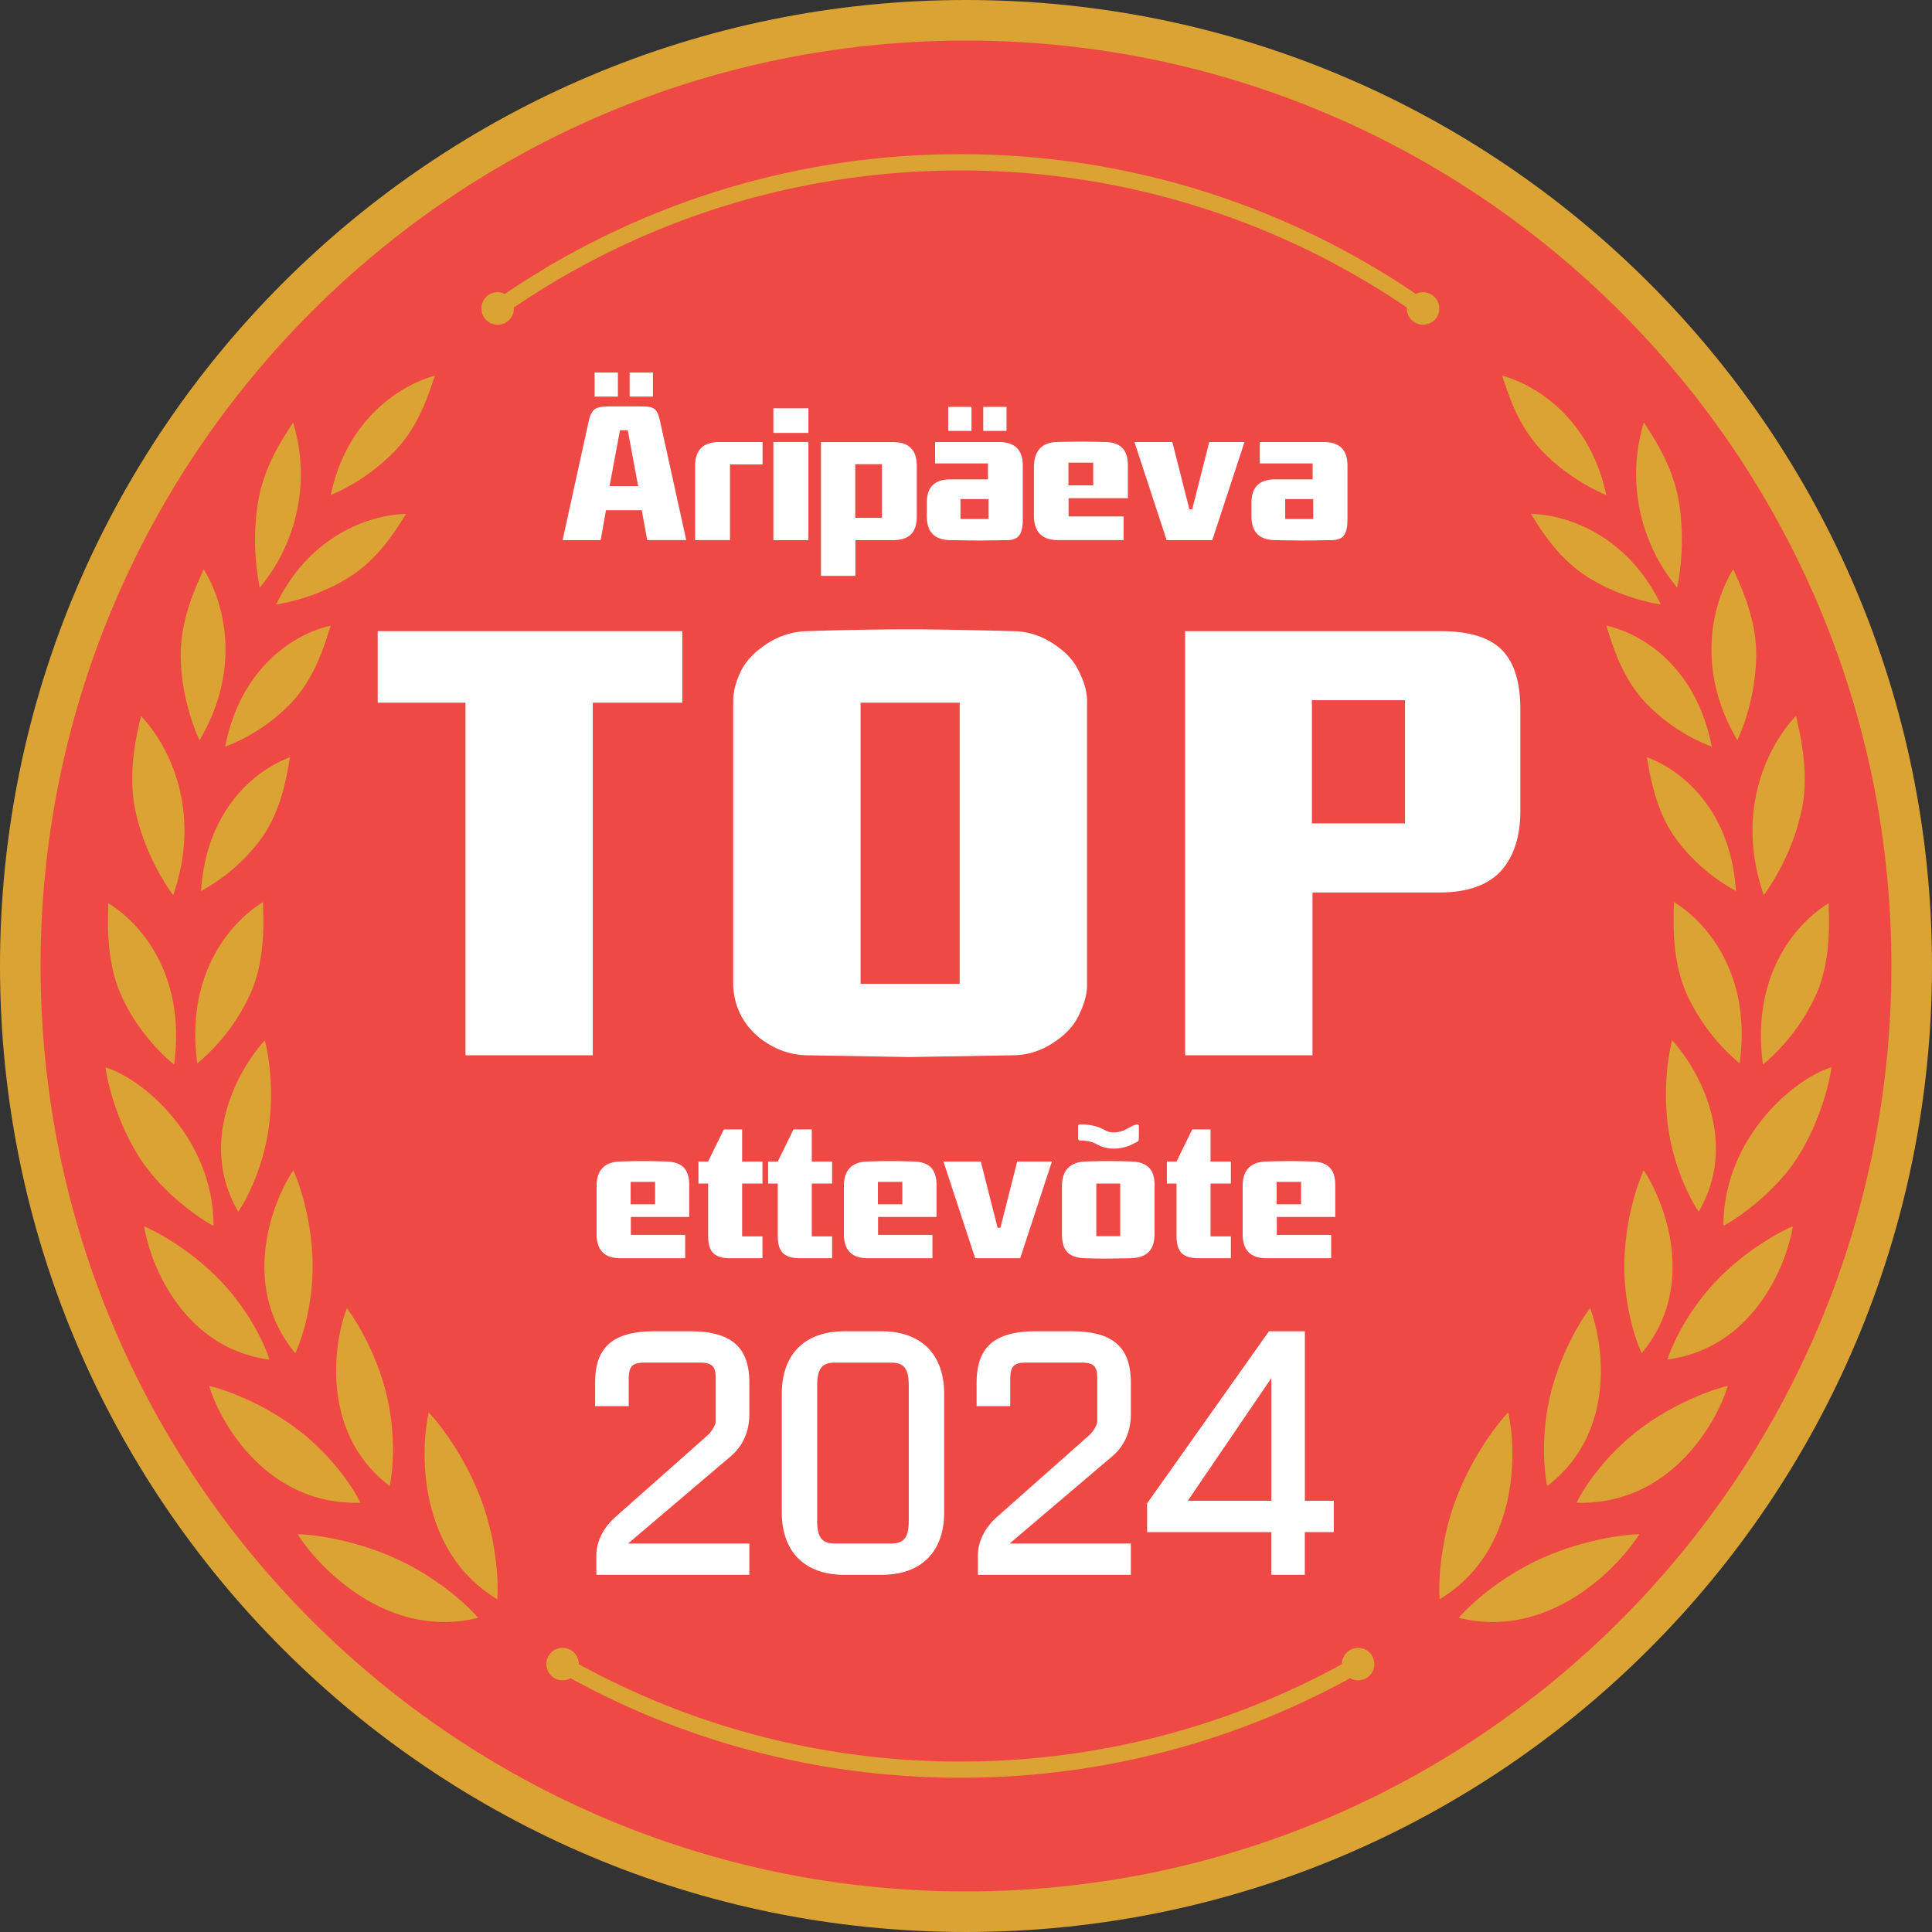 <svg xmlns="http://www.w3.org/2000/svg" fill="none" viewBox="0 0 40 40" id="svg_aripaev_top" width="100%" height="100%"><rect x="0" y="0" width="40" height="40" fill="#333333" stroke="none"/><defs><clipPath id="sf_a"><path fill="#fff" d="M0 0h40v40H0z"></path></clipPath></defs><g><g clip-path="url(#sf_a)"><path fill="#DAA334" d="M20 40c11.046 0 20-8.954 20-20S31.046 0 20 0 0 8.954 0 20s8.954 20 20 20Z"></path><path fill="#EF4946" d="M20 39.16c10.581 0 19.16-8.578 19.16-19.16C39.16 9.42 30.58.84 20 .84 9.418.84.84 9.42.84 20 .84 30.582 9.418 39.16 20 39.16Z"></path><path fill="#DAA334" d="M28.118 34.118a.336.336 0 0 1 .254.556.335.335 0 0 1-.273.115.337.337 0 0 1-.147-.043 16.731 16.731 0 0 1-8.07 2.06c-2.923 0-5.674-.746-8.069-2.06a.335.335 0 0 1-.352-.013.337.337 0 0 1 .121-.61.337.337 0 0 1 .345.144.337.337 0 0 1 .057.187v.002a16.395 16.395 0 0 0 7.899 2.015c2.863 0 5.554-.73 7.899-2.015v-.002a.337.337 0 0 1 .336-.336ZM19.883 3.193a16.73 16.73 0 0 1 9.43 2.893.336.336 0 1 1-.186.3.264.264 0 0 1 0-.02 16.394 16.394 0 0 0-9.244-2.837c-3.427 0-6.61 1.047-9.245 2.838l.001.02a.336.336 0 0 1-.622.177.336.336 0 0 1 .436-.478 16.73 16.73 0 0 1 9.43-2.893Z"></path><path fill="#fff" d="M12.793 7.713h-.482v.498h.482v-.498Zm.607 3.47-.113-.62h-.741l-.11.62h-.788l.537-2.447c.063-.282.141-.322.463-.322h.572c.329 0 .384.024.45.326l.538 2.442H13.4Zm-.564-2.275-.216 1.157h.592l-.215-1.157h-.161Zm.682-1.195h-.482v.498h.482v-.498Zm6.596.71h-.483v.499h.483v-.498Zm.725 0h-.482v.499h.482v-.498Zm-5.725 1.192v1.567h-.722V9.646c0-.302.141-.494.498-.494h.898v.463h-.674Zm.898-.652v-.51h.725v.51h-.725Zm.725 2.22h-.725V9.151h.725v2.03Zm1.742 0h-.769v.74h-.713V9.153h1.49c.356 0 .494.184.494.498v1.035c0 .329-.142.498-.502.498Zm-.22-1.572h-.552v1.11h.552V9.61Zm2.599 1.572s-.49.008-.592.008c-.102 0-.588-.008-.588-.008-.314-.004-.49-.153-.49-.498v-.27c0-.424.27-.49.494-.49h.772v-.33H19.36v-.443h1.321c.408 0 .495.247.495.49v1.106c0 .329-.098.43-.318.435Zm-.392-.85h-.58v.411h.58v-.411Zm7.115.85s-.49.008-.592.008c-.102 0-.589-.008-.589-.008-.313-.004-.49-.153-.49-.498v-.27c0-.424.27-.49.494-.49h.773v-.33h-1.094v-.443h1.321c.408 0 .494.247.494.49v1.106c0 .33-.098.43-.317.435Zm-.392-.85h-.58v.412h.58v-.412Zm-5.065-.017v.376h1.14v.49H21.9c-.407 0-.493-.27-.493-.494v-1.02c0-.328.16-.513.49-.517 0 0 .388-.008.49-.008.102 0 .482.008.482.008.345.004.483.173.483.494v.67h-1.228Zm.51-.737h-.513v.47h.513v-.47Zm2.465 1.604h-.945l-.666-2.031h.784l.353 1.392h.059l.352-1.392h.73l-.667 2.03Zm6.378 5.603c0 .54-.137.958-.41 1.256-.274.29-.696.436-1.269.436h-2.624v3.37h-2.637v-8.78h5.299c.58 0 .999.128 1.256.385s.385.668.385 1.231v2.102Zm-2.388.261v-2.55h-1.927v2.55h1.928Zm-6.583 3.358c0 .174-.054.373-.162.597-.1.224-.278.42-.535.585a1.509 1.509 0 0 1-.808.261l-2.164.037-2.152-.037a1.573 1.573 0 0 1-.82-.261 1.483 1.483 0 0 1-.535-.585 1.5 1.5 0 0 1-.15-.597V14.51c0-.182.05-.381.15-.597.108-.224.29-.418.547-.584.257-.166.53-.253.82-.261a64.585 64.585 0 0 1 2.153-.038c.489 0 1.206.013 2.151.038.29.008.56.095.808.26.257.167.436.361.535.585.108.216.162.415.162.597v5.895Zm-2.637-.037v-5.82h-2.052v5.82h2.052Zm-5.742-5.82h-1.854v7.3H9.637v-7.3H7.82v-1.48h6.306v1.48Zm13.518 10.648h-1.21v.371h1.125v.483h-1.345c-.16 0-.28-.041-.363-.124-.083-.084-.124-.206-.124-.363v-1.005c0-.33.161-.5.483-.51a13.765 13.765 0 0 1 .959 0c.168.005.289.048.363.127.075.08.112.2.112.36v.66Zm-.707-.263v-.464h-.506v.464h.506Zm-1.454 1.117h-.68c-.152 0-.264-.035-.337-.104-.072-.07-.108-.188-.108-.356v-1.086h-.2v-.456h.2l.325-.665h.379v.665h.421v.456h-.421v1.094h.421v.452Zm-2.542.008c-.183 0-.343-.003-.48-.008-.164-.005-.285-.046-.363-.123-.074-.08-.112-.199-.112-.356v-1.013c0-.327.163-.497.487-.51a12.819 12.819 0 0 1 .95 0c.166.005.287.048.364.127.078.078.116.198.116.36v1.009c0 .165-.04.29-.12.375-.08.082-.202.126-.367.131l-.475.008Zm.251-.464v-1.09h-.495v1.09h.495Zm-1.414-1.546-.657 2.002h-.932l-.657-2.002h.773l.348 1.372h.058l.348-1.372h.719Zm-2.39 1.148h-1.21v.371h1.126v.483h-1.346c-.16 0-.28-.041-.363-.123-.082-.085-.124-.207-.124-.364v-1.005c0-.33.161-.5.484-.51a13.773 13.773 0 0 1 .958 0c.168.005.289.048.364.127.074.08.112.2.112.36v.66Zm-.707-.263v-.464h-.506v.464h.506Zm-1.454 1.117h-.68c-.152 0-.264-.035-.336-.104-.073-.07-.109-.188-.109-.356v-1.086h-.2v-.456h.2l.325-.665h.379v.665h.421v.456h-.421v1.094h.421v.452Zm-1.442 0h-.68c-.152 0-.264-.035-.336-.104-.073-.07-.109-.188-.109-.356v-1.086h-.2v-.456h.2l.325-.665h.379v.665h.421v.456h-.421v1.094h.421v.452Zm-1.515-.854h-1.21v.371h1.125v.483H12.84c-.16 0-.281-.041-.364-.123-.082-.085-.124-.207-.124-.364v-1.005c0-.33.162-.5.484-.51a13.76 13.76 0 0 1 .958 0c.168.005.289.048.364.127.075.08.112.2.112.36v.66Zm-.708-.263v-.464h-.506v.464h.506Zm10.014-1.337a.043.043 0 0 1-.023.038l-.024.013a2.109 2.109 0 0 1-.064.033.862.862 0 0 1-.39.101.746.746 0 0 1-.242-.035c-.062-.02-.116-.05-.148-.066-.056-.028-.13-.062-.324-.066a.043.043 0 0 1-.042-.043v-.252a.042.042 0 0 1 .042-.041c.248.004.371.05.474.1.051.027.072.039.104.05.027.009.067.017.136.017a.531.531 0 0 0 .24-.066 1.905 1.905 0 0 0 .055-.029 2.08 2.08 0 0 1 .055-.029.402.402 0 0 1 .112-.04c.023-.004.042.015.042.038a42.727 42.727 0 0 1-.003.277Zm4.038 7.476v.648h-.6v.885h-.694v-.885H23.75v-.595l2.522-3.562h.744v3.509h.6Zm-3.023 0h1.73v-2.54l-1.73 2.54Zm-5.044-2.212v2.448c0 .84-.493 1.297-1.294 1.297h-.774c-.801 0-1.294-.458-1.294-1.297V28.86c0-.84.493-1.297 1.294-1.297h.774c.8 0 1.294.458 1.294 1.297Zm-2.63 2.616c0 .343.09.48.364.48h1.17c.274 0 .363-.137.363-.48v-2.784c0-.343-.09-.48-.363-.48h-1.17c-.274 0-.363.137-.363.48v2.784Zm-2.1-2.052v-.885c0-.267-.085-.328-.345-.328h-1.112c-.26 0-.344.061-.344.351v.55h-.696v-.481c0-.656.28-1.068 1.216-1.068h.76c.937 0 1.217.412 1.217 1.068v.648c0 .405-.17.702-.41.893l-2.1 1.785h2.51v.648h-3.167v-.397c0-.35.201-.633.403-.808l1.86-1.648c.097-.076.208-.229.208-.328Zm7.9 0v-.885c0-.267-.085-.328-.346-.328H21.26c-.26 0-.344.061-.344.351v.55h-.696v-.481c0-.656.28-1.068 1.216-1.068h.76c.937 0 1.217.412 1.217 1.068v.648c0 .405-.17.702-.41.893l-2.1 1.785h2.51v.648h-3.167v-.397c0-.35.201-.633.403-.808l1.86-1.648c.098-.076.208-.229.208-.328Z"></path><path fill="#DAA334" d="M9.961 31.048c.334.894.362 1.747.334 2.062-1.602-.962-1.613-2.978-1.419-3.866.223.23.752.91 1.085 1.804Zm-1.963-2.192c.21.851.134 1.627.069 1.909-1.413-1.075-1.18-2.9-.886-3.68.184.236.606.92.817 1.771ZM6.472 26.14c.015.876-.233 1.616-.358 1.876-1.137-1.364-.502-3.091-.043-3.785.128.271.386 1.032.401 1.909Zm-.913-2.754c-.122.822-.468 1.476-.626 1.7-.847-1.447.014-2.966.55-3.545.076.273.198 1.023.076 1.845Zm-.382-2.797a4.1 4.1 0 0 1-1.092 1.428c-.252-1.848.688-2.93 1.361-3.34 0 .283.074 1.155-.269 1.912Zm.235-3.232a3.783 3.783 0 0 1-1.25 1.09c.113-1.717 1.16-2.52 1.844-2.768-.053.256-.146 1.057-.594 1.678Zm.629-2.816a3.781 3.781 0 0 1-1.38.919c.333-1.687 1.476-2.35 2.186-2.506-.086.247-.281 1.029-.806 1.587Zm1.224-2.614c-.636.411-1.297.55-1.547.588.708-1.46 1.967-1.858 2.69-1.875-.138.207-.507.876-1.143 1.287Zm.941-2.622a4.126 4.126 0 0 1-1.358.946c.333-1.589 1.457-2.28 2.155-2.473-.085.235-.28.974-.797 1.527ZM2.511 20.613c.343.757.88 1.256 1.093 1.428.252-1.849-.688-2.93-1.362-3.34.001.283-.073 1.154.27 1.912Zm.295-3.817c.184.852.607 1.504.78 1.738.605-1.758-.095-3.107-.668-3.712-.055.28-.296 1.123-.112 1.974Zm.935-3.215c.009.818.275 1.499.39 1.746.888-1.503.499-2.876.086-3.541-.103.248-.484.977-.476 1.795Zm1.603-3.2a5.068 5.068 0 0 0 .034 1.786 3.673 3.673 0 0 0 .69-3.42c-.132.217-.59.838-.724 1.635ZM2.89 23.969c.47.735 1.28 1.288 1.53 1.41 0-1.807-1.456-3.044-2.235-3.28.04.317.235 1.135.705 1.87Zm1.682 2.557c.605.634.923 1.346 1.006 1.623-1.76-.234-2.462-1.935-2.593-2.757.277.114.982.499 1.587 1.134ZM6.168 29.6c.728.556 1.165 1.24 1.292 1.512-1.894.055-2.876-1.59-3.13-2.418.309.07 1.109.35 1.838.906Zm2.037 2.673c.868.396 1.49.98 1.694 1.222-1.814.453-3.247-.965-3.737-1.73.32.004 1.175.113 2.043.508Zm21.936-1.226c-.333.894-.361 1.747-.333 2.062 1.602-.962 1.613-2.978 1.418-3.866-.222.23-.75.91-1.085 1.804Zm1.964-2.192c-.21.851-.134 1.627-.07 1.909 1.413-1.075 1.18-2.9.887-3.68-.185.236-.607.92-.817 1.771Zm1.525-2.716c-.015.876.233 1.616.36 1.876 1.136-1.364.501-3.091.041-3.785-.127.271-.385 1.032-.4 1.909Zm.914-2.754c.122.822.468 1.476.626 1.7.846-1.447-.014-2.966-.55-3.545-.076.273-.199 1.023-.076 1.845Zm.381-2.797a4.1 4.1 0 0 0 1.093 1.428c.252-1.848-.688-2.93-1.362-3.34.001.283-.073 1.155.27 1.912Zm-.234-3.232a3.783 3.783 0 0 0 1.25 1.09c-.113-1.717-1.16-2.52-1.845-2.768.053.256.146 1.057.595 1.678Zm-.63-2.816a3.783 3.783 0 0 0 1.38.919c-.332-1.687-1.475-2.35-2.185-2.506.085.247.281 1.029.806 1.587Zm-1.223-2.614c.636.411 1.297.55 1.547.588-.709-1.46-1.967-1.858-2.691-1.875.139.207.508.876 1.144 1.287Zm-.941-2.622c.517.553 1.124.85 1.358.946-.333-1.589-1.457-2.28-2.155-2.473.084.235.28.974.797 1.527Zm5.694 11.308A4.105 4.105 0 0 1 36.5 22.04c-.252-1.849.688-2.93 1.361-3.34 0 .283.074 1.154-.269 1.912Zm-.294-3.817a4.784 4.784 0 0 1-.78 1.738c-.605-1.758.095-3.107.668-3.712.054.28.296 1.123.112 1.974Zm-.936-3.215a4.494 4.494 0 0 1-.39 1.746c-.888-1.503-.498-2.876-.086-3.541.103.248.485.977.476 1.795Zm-1.602-3.2a5.064 5.064 0 0 1-.035 1.786 3.674 3.674 0 0 1-.69-3.42c.133.217.59.838.725 1.635Zm2.454 13.587c-.47.735-1.28 1.288-1.531 1.41 0-1.807 1.457-3.044 2.236-3.28-.04.317-.236 1.135-.705 1.87Zm-1.683 2.557c-.604.634-.922 1.346-1.006 1.623 1.76-.234 2.463-1.935 2.594-2.757-.277.114-.983.499-1.588 1.134ZM33.935 29.6c-.729.556-1.165 1.24-1.292 1.512 1.894.055 2.876-1.59 3.13-2.418-.309.07-1.11.35-1.838.906Zm-2.037 2.673c-.868.396-1.491.98-1.694 1.222 1.813.453 3.246-.965 3.736-1.73-.319.004-1.175.113-2.042.508Z"></path></g></g></svg>